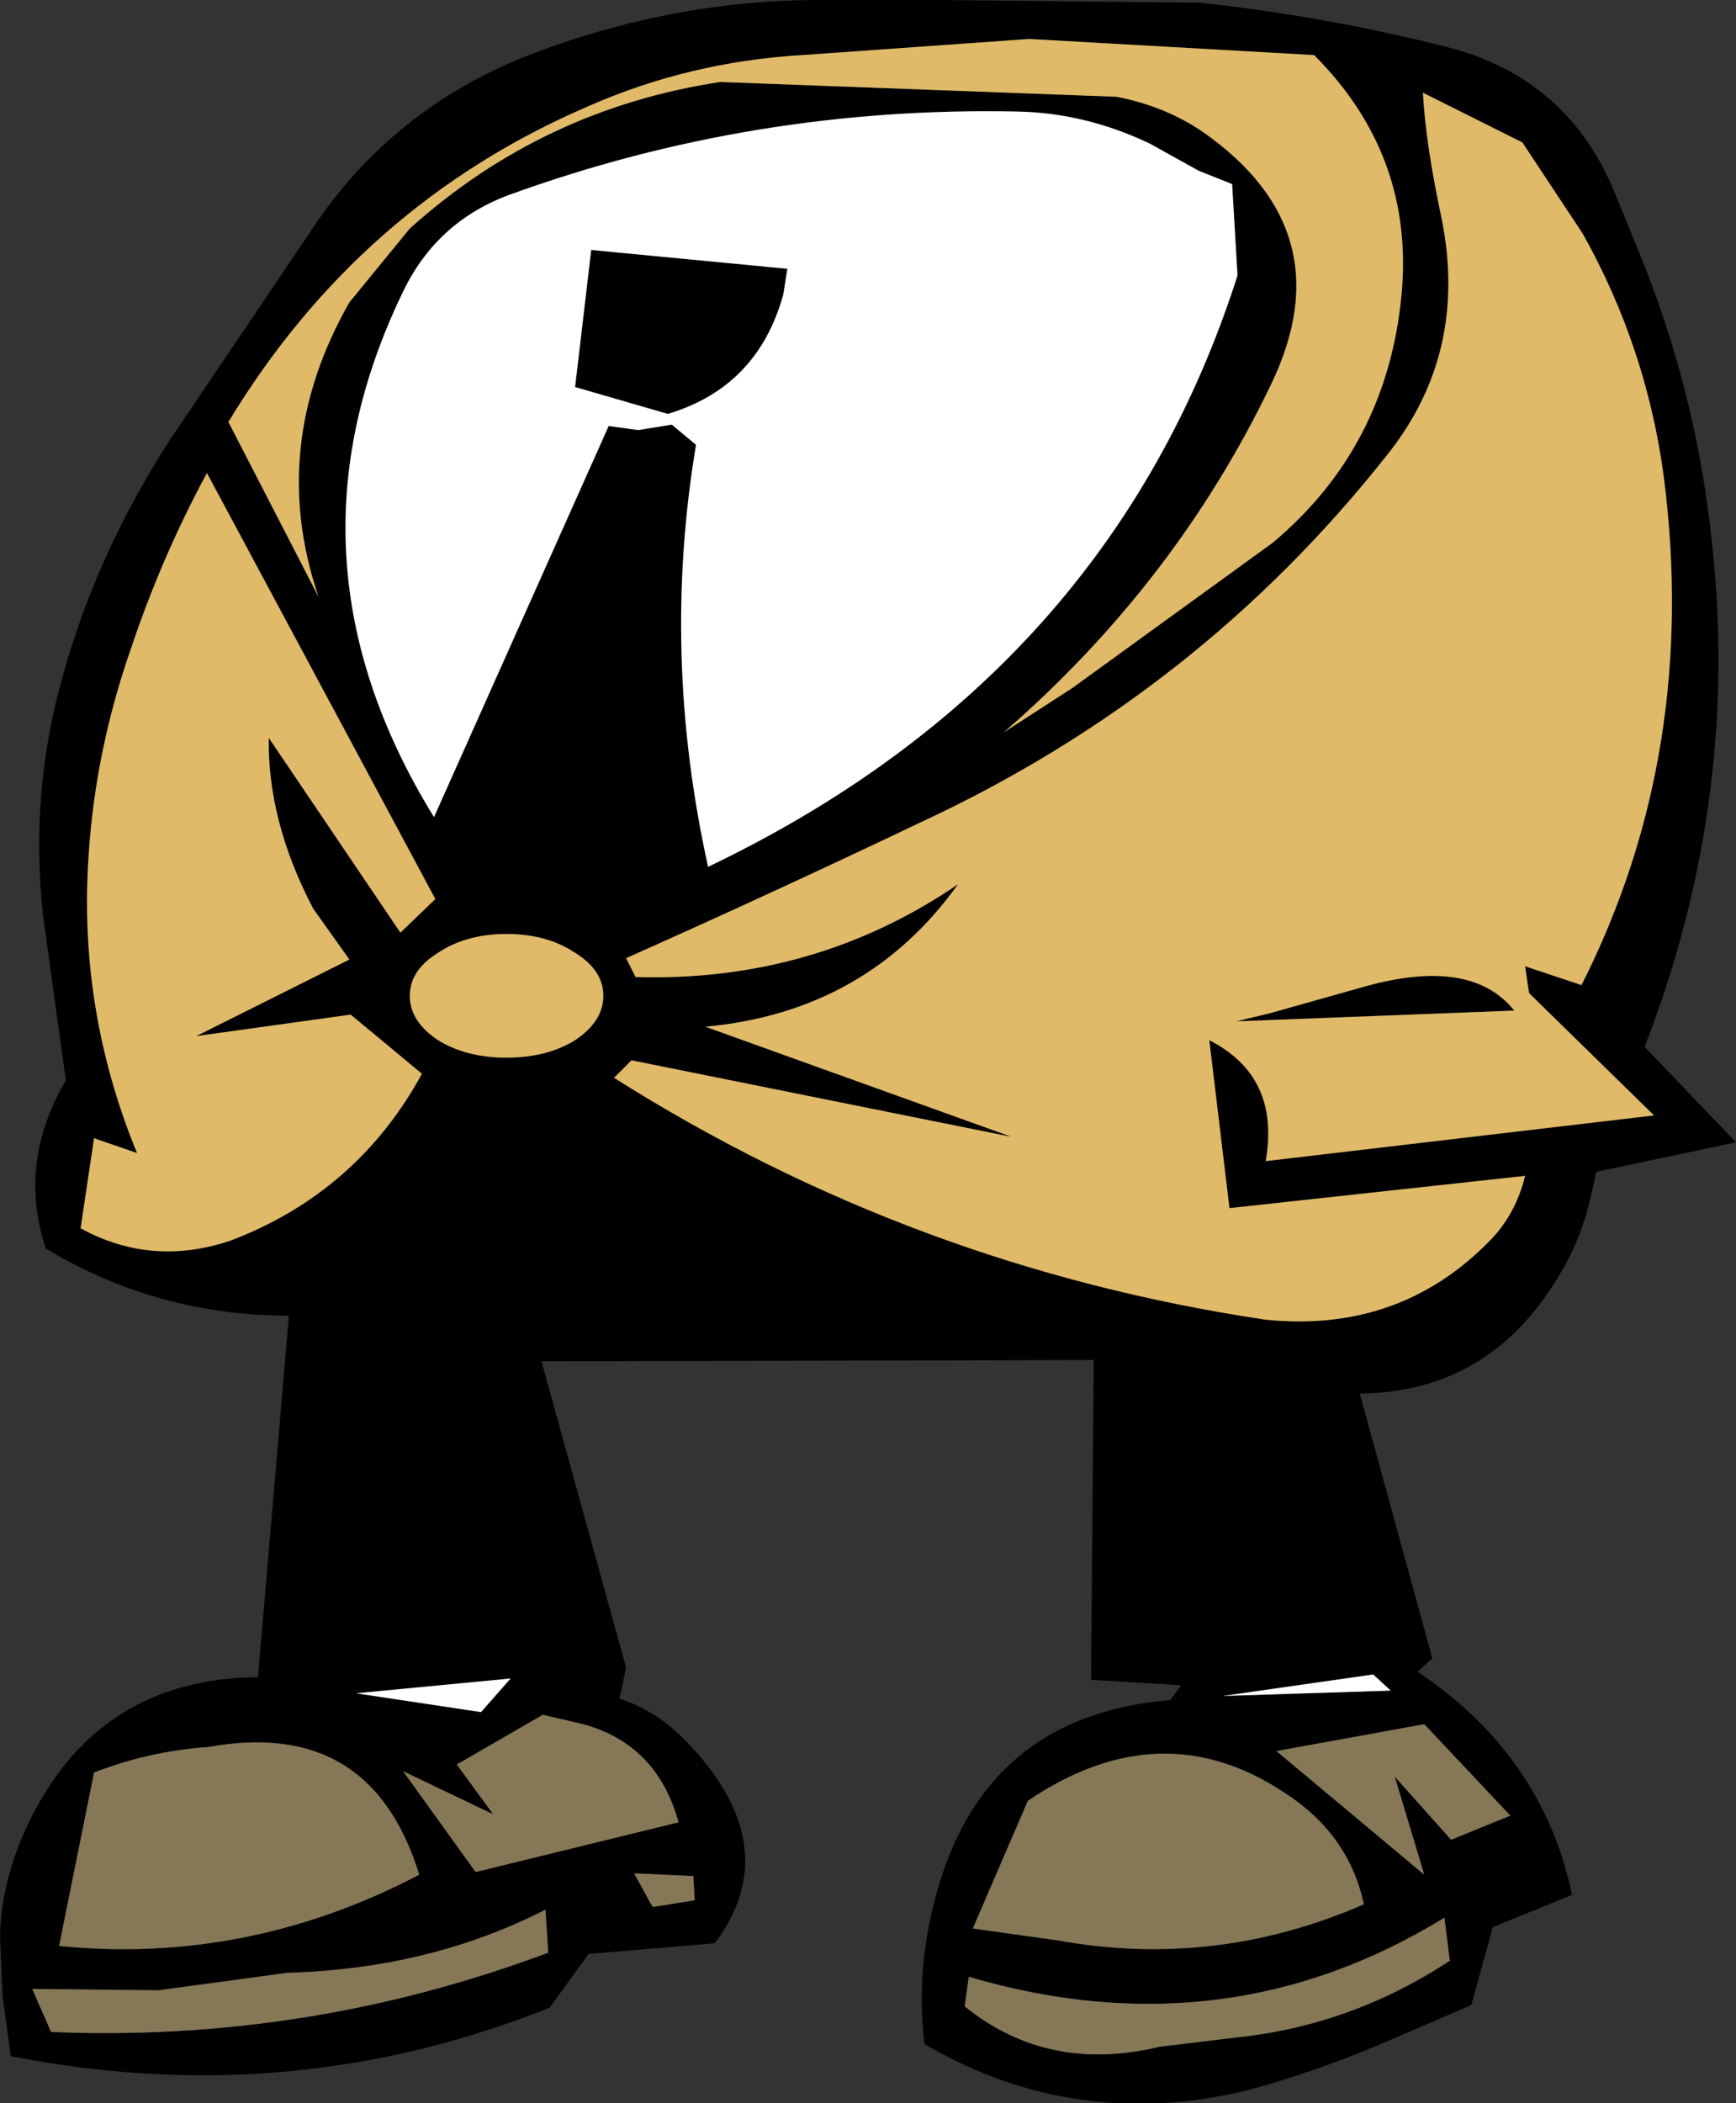 <?xml version="1.0" encoding="UTF-8" standalone="no"?>
<svg xmlns:xlink="http://www.w3.org/1999/xlink" height="78.25px" width="64.6px" xmlns="http://www.w3.org/2000/svg">
  <rect width="100%" height="100%" fill="#333333" stroke="none"/>
  <g transform="matrix(1.0, 0.0, 0.0, 1.0, 32.3, 39.1)">
    <path d="M24.35 -33.8 L20.65 -35.65 Q20.75 -33.75 21.35 -30.95 22.35 -25.95 19.3 -22.15 12.3 -13.3 1.95 -8.5 -3.5 -5.9 -9.0 -3.45 L-8.65 -2.75 Q-2.0 -2.55 3.35 -6.2 -0.05 -1.45 -6.05 -0.9 L5.35 3.2 -8.8 0.35 -9.45 1.0 Q1.7 8.05 14.8 10.0 19.75 10.5 23.1 7.1 24.1 6.1 24.45 4.65 L13.45 5.85 12.7 -0.4 Q15.35 0.95 14.8 4.1 L29.25 2.4 24.6 -2.15 24.45 -3.15 26.55 -2.45 Q30.95 -11.15 29.6 -21.45 28.95 -26.2 26.6 -30.4 L24.35 -33.8 M21.55 -37.35 Q26.05 -36.2 27.8 -31.9 L28.8 -29.45 Q30.75 -24.6 31.35 -19.4 32.55 -9.55 28.9 -0.15 L32.3 3.4 27.1 4.5 26.9 5.4 Q26.5 7.2 25.5 8.7 22.95 12.7 18.3 12.75 L21.0 22.6 20.45 23.1 Q25.1 26.2 26.2 31.4 L23.25 32.6 22.45 35.5 19.2 36.9 Q16.75 37.95 14.2 38.65 7.75 40.25 2.1 36.95 1.8 34.4 2.4 31.95 4.05 24.75 11.25 24.15 L11.65 23.6 8.3 23.4 8.4 11.5 -12.15 11.55 -9.0 22.95 -9.25 24.1 Q-7.85 24.55 -6.75 25.7 -3.0 29.6 -5.7 33.2 L-10.4 33.6 -11.85 35.6 Q-21.5 39.45 -31.9 37.4 L-32.2 35.2 -32.3 32.95 Q-32.25 30.7 -31.1 28.45 -28.5 23.35 -22.7 23.3 L-21.55 9.85 Q-26.45 9.85 -30.6 7.35 -31.65 4.15 -29.85 1.1 L-30.7 -5.05 Q-31.2 -9.65 -29.95 -14.0 -28.7 -18.5 -26.0 -22.7 L-20.4 -31.0 Q-17.5 -35.1 -12.75 -37.0 -7.5 -39.05 -2.05 -39.1 L2.75 -39.1 12.35 -39.0 Q17.0 -38.5 21.55 -37.35 M13.75 -28.85 L13.55 -32.25 12.3 -32.75 10.5 -33.75 Q8.1 -34.9 5.55 -34.95 -4.25 -35.15 -13.35 -31.85 -16.05 -30.85 -17.3 -28.25 -22.1 -18.35 -16.15 -8.7 L-9.65 -23.25 -8.55 -23.1 -7.3 -23.3 -6.4 -22.55 Q-7.7 -14.75 -5.95 -6.85 9.0 -14.0 13.75 -28.85 M13.7 -1.1 L14.95 -1.4 18.5 -2.4 Q22.45 -3.5 24.05 -1.5 L13.7 -1.1 M12.45 -34.2 Q17.75 -30.5 15.0 -24.8 11.45 -17.4 5.05 -11.85 L7.6 -13.5 15.05 -18.9 Q19.3 -22.45 19.85 -28.1 20.35 -33.3 16.6 -37.05 L6.0 -37.65 -2.45 -37.05 Q-6.65 -36.8 -10.4 -35.15 -18.9 -31.5 -23.8 -23.4 L-20.45 -16.9 Q-22.35 -22.5 -19.3 -27.85 L-17.05 -30.6 Q-12.1 -35.05 -5.5 -36.05 L9.25 -35.5 Q11.05 -35.15 12.45 -34.2 M13.2 24.0 L19.45 23.8 18.8 23.2 13.2 24.0 M23.9 28.45 L20.7 25.05 15.2 26.05 20.7 30.65 19.6 27.0 21.7 29.35 23.9 28.45 M10.85 37.05 L13.75 36.7 Q18.0 36.25 21.65 33.85 L21.45 32.25 Q13.3 37.25 3.75 34.45 L3.6 35.55 Q6.7 38.05 10.85 37.05 M18.45 31.75 Q17.9 29.15 15.5 27.6 10.9 24.55 5.95 27.9 L3.9 32.65 7.1 33.1 Q12.95 34.15 18.45 31.75 M-3.0 -29.1 L-3.15 -28.15 Q-4.1 -24.7 -7.45 -23.7 L-10.9 -24.7 -10.3 -29.8 -3.0 -29.1 M-17.05 -2.05 Q-17.05 -1.1 -16.0 -0.4 -14.95 0.25 -13.45 0.25 -11.95 0.25 -10.9 -0.4 -9.85 -1.1 -9.85 -2.05 -9.85 -3.0 -10.9 -3.65 -11.95 -4.35 -13.45 -4.35 -14.95 -4.35 -16.0 -3.65 -17.05 -3.0 -17.05 -2.05 M-24.6 -21.5 Q-26.3 -18.35 -27.45 -14.9 -28.75 -11.15 -29.0 -7.3 -29.4 -1.55 -27.2 3.8 L-28.8 3.25 -29.3 6.6 Q-26.65 8.05 -23.7 7.05 -19.0 5.25 -16.6 0.85 L-19.25 -1.35 -25.0 -0.55 -19.3 -3.4 -20.65 -5.3 Q-22.35 -8.55 -22.3 -11.65 L-17.4 -4.4 -16.1 -5.65 -24.6 -21.5 M-14.4 24.6 L-13.3 23.35 -19.05 23.9 -14.4 24.6 M-17.3 26.8 L-14.6 30.55 -7.05 28.7 Q-7.85 25.8 -10.6 25.05 L-12.1 24.7 -15.3 26.55 -13.95 28.4 -17.3 26.8 M-8.7 30.6 L-8.1 31.7 -8.0 31.85 -6.45 31.6 -6.5 30.7 -8.7 30.6 M-21.6 34.3 L-26.4 34.95 -31.1 34.9 -30.4 36.5 Q-20.85 36.9 -11.9 33.55 L-12.0 31.95 Q-16.3 34.15 -21.6 34.3 M-28.8 26.85 L-30.1 33.3 Q-23.1 34.0 -16.7 30.65 -18.5 24.8 -24.55 25.9 -26.75 26.05 -28.8 26.85" fill="#000000" fill-rule="evenodd" stroke="none"/>
    <path d="M24.35 -33.8 L26.6 -30.4 Q28.95 -26.2 29.6 -21.45 30.95 -11.15 26.55 -2.45 L24.45 -3.15 24.6 -2.15 29.25 2.4 14.8 4.1 Q15.35 0.95 12.7 -0.4 L13.45 5.85 24.45 4.65 Q24.1 6.1 23.1 7.1 19.75 10.5 14.8 10.0 1.7 8.05 -9.45 1.0 L-8.8 0.35 5.35 3.2 -6.05 -0.9 Q-0.05 -1.45 3.35 -6.2 -2.0 -2.55 -8.65 -2.75 L-9.0 -3.45 Q-3.5 -5.9 1.95 -8.5 12.3 -13.3 19.3 -22.15 22.35 -25.95 21.35 -30.95 20.75 -33.75 20.65 -35.65 L24.35 -33.8 M12.45 -34.2 Q11.05 -35.15 9.25 -35.5 L-5.5 -36.05 Q-12.1 -35.05 -17.05 -30.6 L-19.3 -27.85 Q-22.35 -22.5 -20.45 -16.9 L-23.8 -23.4 Q-18.9 -31.5 -10.4 -35.15 -6.65 -36.8 -2.45 -37.05 L6.0 -37.65 16.6 -37.05 Q20.35 -33.3 19.85 -28.1 19.3 -22.45 15.05 -18.9 L7.6 -13.5 5.05 -11.85 Q11.45 -17.4 15.0 -24.8 17.75 -30.5 12.45 -34.2 M13.7 -1.1 L24.05 -1.5 Q22.45 -3.5 18.5 -2.4 L14.95 -1.4 13.7 -1.1 M-24.6 -21.5 L-16.1 -5.65 -17.4 -4.4 -22.3 -11.65 Q-22.35 -8.55 -20.65 -5.3 L-19.3 -3.4 -25.0 -0.55 -19.25 -1.35 -16.6 0.85 Q-19.0 5.25 -23.7 7.05 -26.65 8.05 -29.3 6.6 L-28.8 3.25 -27.2 3.8 Q-29.4 -1.55 -29.0 -7.3 -28.75 -11.15 -27.45 -14.9 -26.3 -18.35 -24.6 -21.5 M-17.05 -2.05 Q-17.05 -3.0 -16.0 -3.65 -14.95 -4.35 -13.45 -4.35 -11.95 -4.35 -10.9 -3.65 -9.85 -3.0 -9.85 -2.05 -9.85 -1.1 -10.9 -0.4 -11.95 0.25 -13.45 0.25 -14.95 0.25 -16.0 -0.4 -17.05 -1.1 -17.05 -2.05" fill="#e0ba69" fill-rule="evenodd" stroke="none"/>
    <path d="M13.75 -28.85 Q9.0 -14.0 -5.95 -6.85 -7.7 -14.75 -6.4 -22.55 L-7.3 -23.3 -8.55 -23.1 -9.65 -23.25 -16.15 -8.7 Q-22.1 -18.35 -17.3 -28.25 -16.05 -30.85 -13.35 -31.85 -4.25 -35.15 5.55 -34.95 8.1 -34.9 10.5 -33.75 L12.3 -32.75 13.55 -32.25 13.75 -28.85 M13.2 24.0 L18.8 23.2 19.45 23.8 13.2 24.0 M-3.0 -29.1 L-10.3 -29.8 -10.9 -24.7 -7.45 -23.7 Q-4.1 -24.7 -3.15 -28.15 L-3.0 -29.1 M-14.4 24.6 L-19.05 23.9 -13.3 23.35 -14.4 24.6" fill="#ffffff" fill-rule="evenodd" stroke="none"/>
    <path d="M18.45 31.75 Q12.95 34.15 7.1 33.1 L3.9 32.65 5.95 27.9 Q10.9 24.55 15.5 27.6 17.9 29.15 18.45 31.75 M10.85 37.05 Q6.7 38.05 3.6 35.55 L3.75 34.45 Q13.3 37.25 21.45 32.25 L21.65 33.85 Q18.0 36.25 13.75 36.7 L10.85 37.05 M23.9 28.45 L21.7 29.35 19.6 27.0 20.7 30.65 15.2 26.05 20.7 25.05 23.9 28.45 M-28.8 26.85 Q-26.75 26.05 -24.55 25.9 -18.5 24.8 -16.7 30.65 -23.1 34.0 -30.1 33.3 L-28.8 26.85 M-21.6 34.3 Q-16.3 34.15 -12.0 31.95 L-11.9 33.55 Q-20.85 36.9 -30.4 36.5 L-31.1 34.9 -26.4 34.95 -21.6 34.3 M-8.7 30.6 L-6.5 30.7 -6.45 31.6 -8.0 31.85 -8.1 31.7 -8.7 30.6 M-17.3 26.8 L-13.95 28.4 -15.3 26.55 -12.1 24.7 -10.6 25.05 Q-7.85 25.8 -7.05 28.7 L-14.6 30.55 -17.3 26.8" fill="#867757" fill-rule="evenodd" stroke="none"/>
  </g>
</svg>
